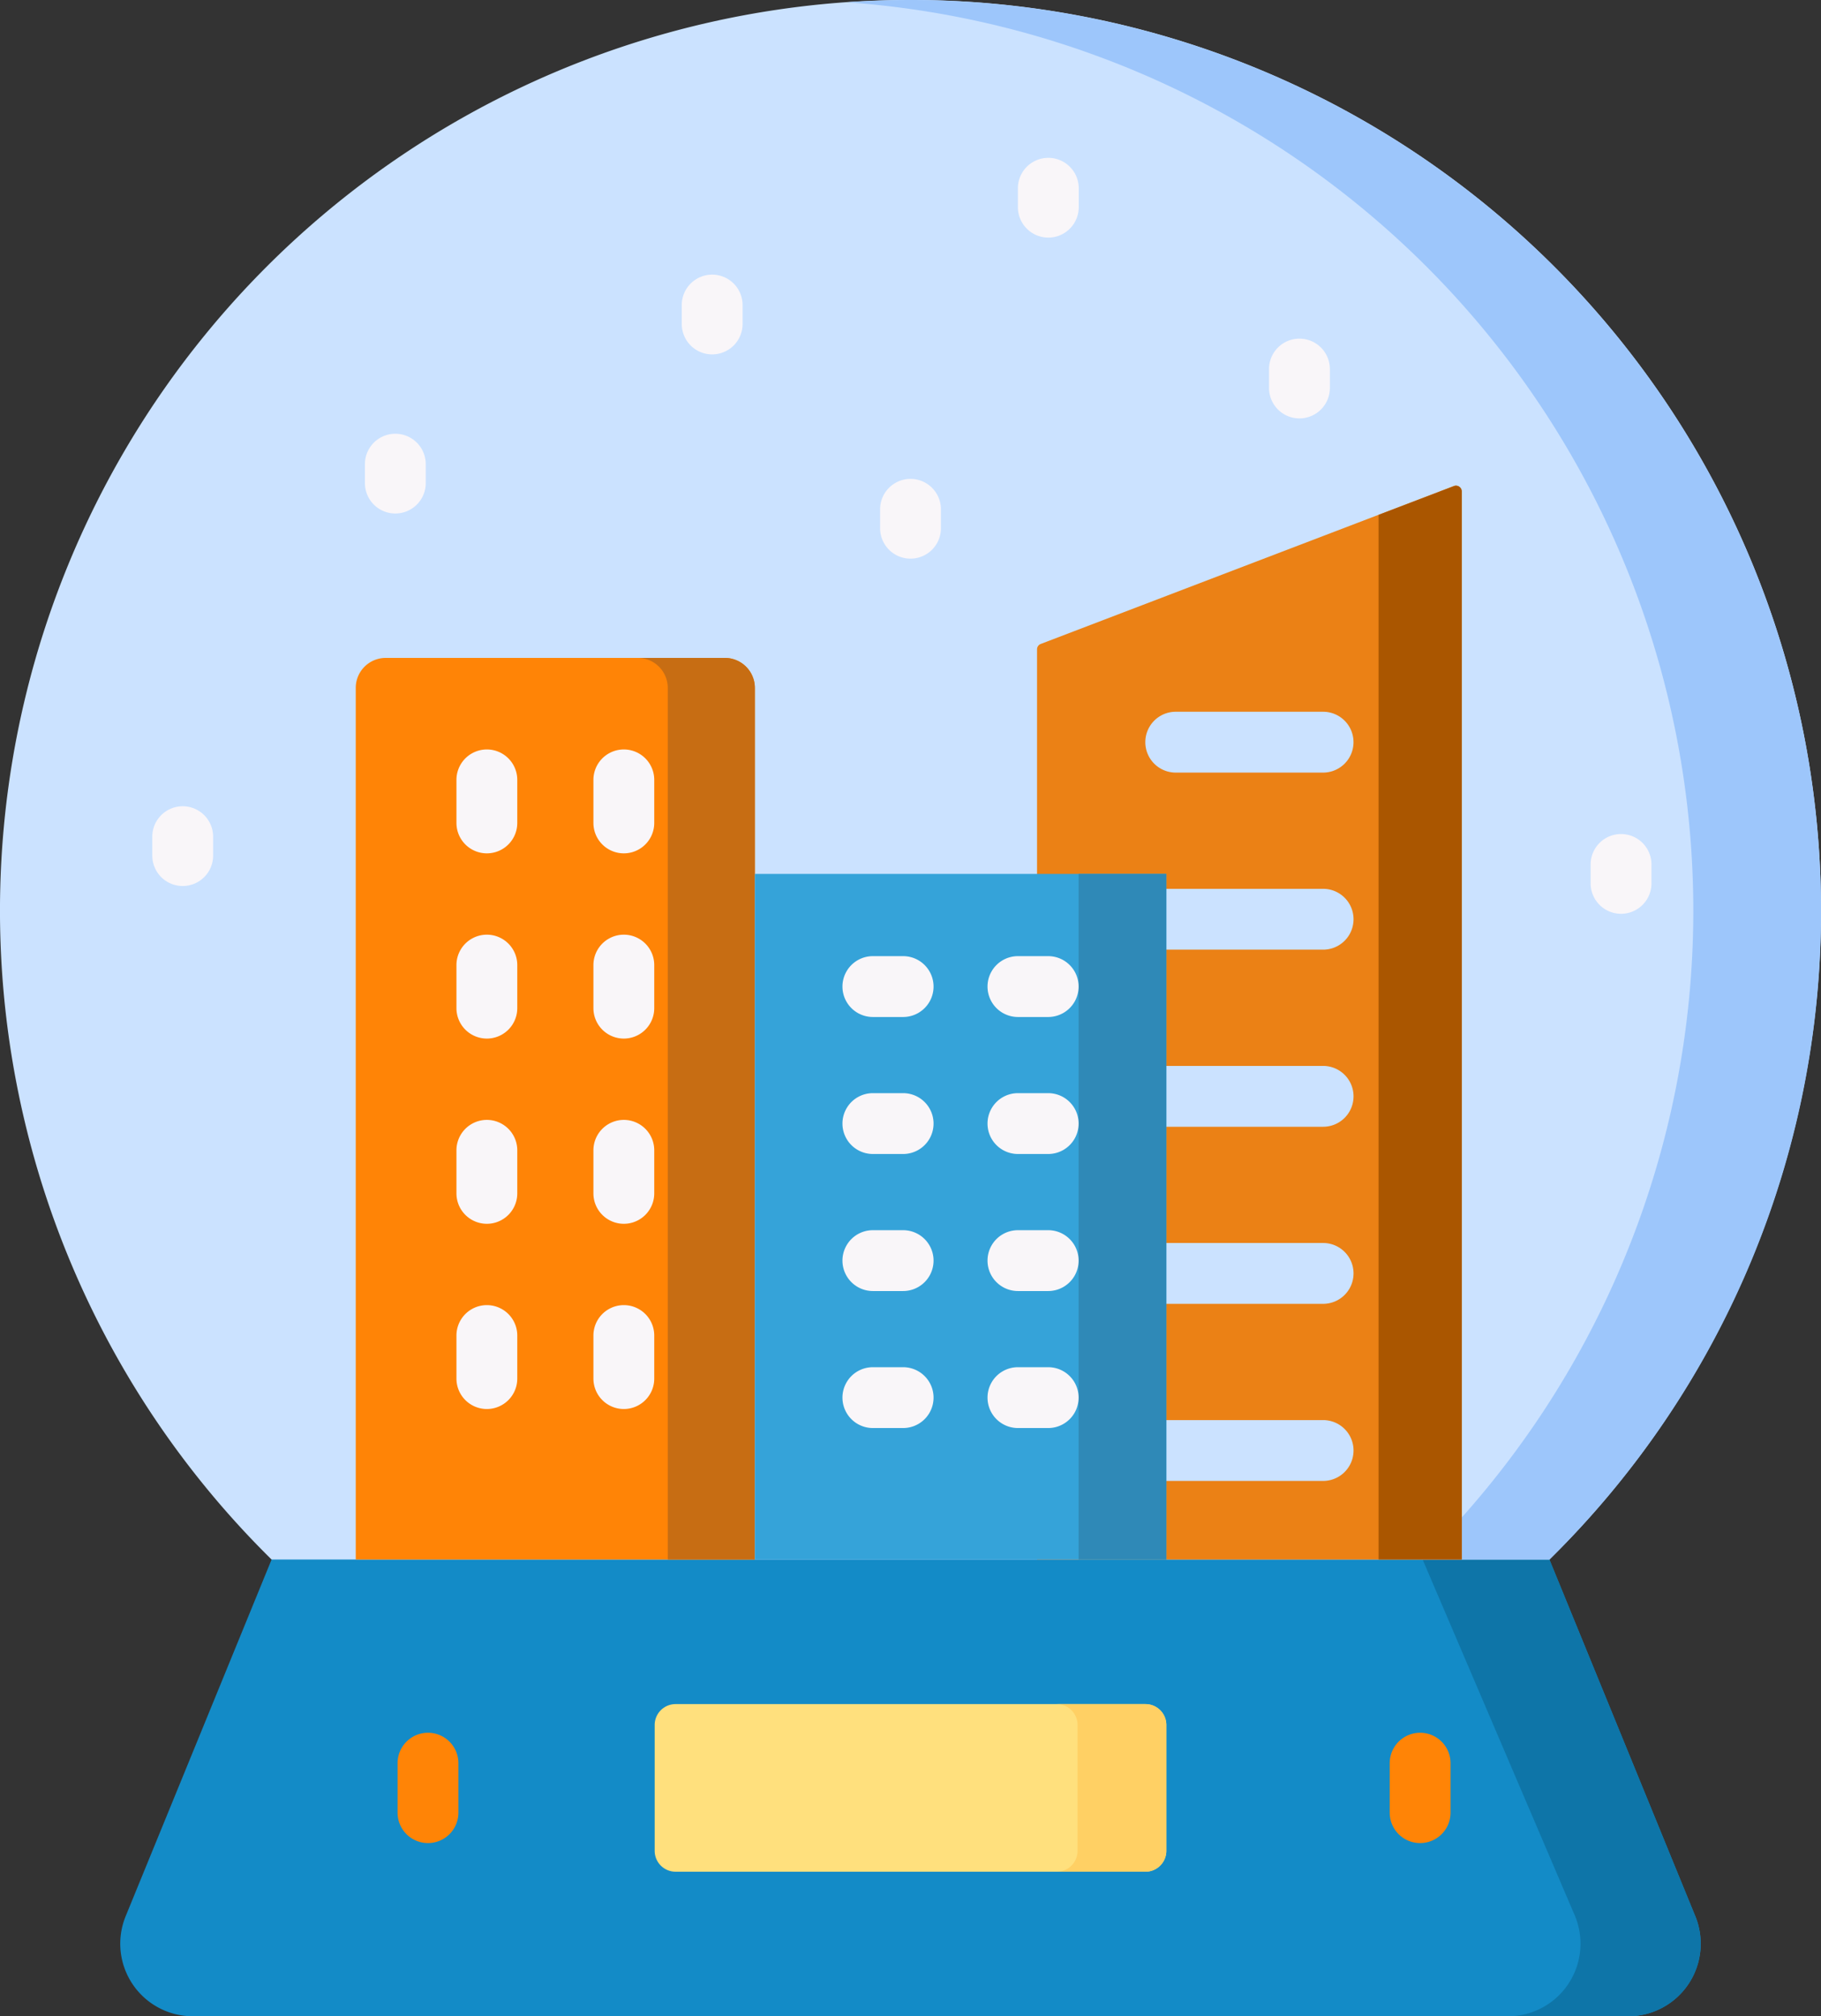 <svg xmlns="http://www.w3.org/2000/svg" width="63.469" height="70.258" viewBox="0 0 63.469 70.258">
  <rect x="0" y="0" width="63.469" height="70.258" fill="#333333" stroke="none"/>
  <g id="_20_-_Orange" data-name="20 -  Orange" transform="translate(-24.733)">
    <path id="Контур_261" data-name="Контур 261" d="M60.545,378.24l3.728-2.827h36.831l3.978,2.827,5.085,12.428a2.529,2.529,0,0,1-2.341,3.487H57.8a2.529,2.529,0,0,1-2.341-3.487Z" transform="translate(-26.346 -323.898)" fill="#138bc7"/>
    <path id="Контур_262" data-name="Контур 262" d="M389.816,394.966l-5.085-12.428-5.336-2.144,6.231,14.572a2.529,2.529,0,0,1-2.341,3.487h4.19A2.529,2.529,0,0,0,389.816,394.966Z" transform="translate(-305.995 -328.196)" fill="#0e75a8"/>
    <path id="Контур_263" data-name="Контур 263" d="M208.124,438.565H191.749a.729.729,0,0,1-.729-.729v-4.383a.729.729,0,0,1,.729-.729h16.375a.729.729,0,0,1,.729.729v4.383A.729.729,0,0,1,208.124,438.565Z" transform="translate(-143.469 -373.345)" fill="#ffe07d"/>
    <path id="Контур_264" data-name="Контур 264" d="M296.215,432.724h-3.094a.729.729,0,0,1,.729.729v4.383a.729.729,0,0,1-.729.729h3.094a.729.729,0,0,0,.729-.729v-4.383A.729.729,0,0,0,296.215,432.724Z" transform="translate(-231.559 -373.345)" fill="#ffd064"/>
    <g id="Сгруппировать_44" data-name="Сгруппировать 44" transform="translate(38.59 60.377)">
      <g id="Сгруппировать_42" data-name="Сгруппировать 42">
        <path id="Контур_265" data-name="Контур 265" d="M126.775,443.844a1.06,1.06,0,0,1-1.06-1.06v-1.724a1.06,1.06,0,0,1,2.12,0v1.724A1.06,1.06,0,0,1,126.775,443.844Z" transform="translate(-125.715 -439.999)" fill="#ff8406"/>
      </g>
      <g id="Сгруппировать_43" data-name="Сгруппировать 43" transform="translate(34.58)">
        <path id="Контур_266" data-name="Контур 266" d="M378.778,443.844a1.06,1.06,0,0,1-1.06-1.06v-1.724a1.06,1.06,0,0,1,2.12,0v1.724A1.06,1.06,0,0,1,378.778,443.844Z" transform="translate(-377.718 -439.999)" fill="#ff8406"/>
      </g>
    </g>
    <path id="Контур_267" data-name="Контур 267" d="M34.2,54.342H78.736a31.735,31.735,0,1,0-44.537,0Z" fill="#cbe2ff"/>
    <path id="Контур_268" data-name="Контур 268" d="M273.732,31.735A31.735,31.735,0,0,0,242,0c-.749,0-1.491.028-2.227.079a31.732,31.732,0,0,1,20.041,54.263h4.454A31.636,31.636,0,0,0,273.732,31.735Z" transform="translate(-185.529)" fill="#9dc6fb"/>
    <path id="Контур_269" data-name="Контур 269" d="M129,198.484H115.09V168.112a1.045,1.045,0,0,1,1.045-1.045h11.821A1.045,1.045,0,0,1,129,168.112Z" transform="translate(-77.958 -144.142)" fill="#ff8406"/>
    <path id="Контур_270" data-name="Контур 270" d="M189.764,167.067h-3.036a1.045,1.045,0,0,1,1.045,1.045v30.372h3.036V168.112A1.045,1.045,0,0,0,189.764,167.067Z" transform="translate(-139.766 -144.142)" fill="#c76d13"/>
    <g id="Сгруппировать_47" data-name="Сгруппировать 47" transform="translate(40.642 26.111)">
      <g id="Сгруппировать_45" data-name="Сгруппировать 45">
        <path id="Контур_271" data-name="Контур 271" d="M141.727,193.906a1.06,1.06,0,0,1-1.06-1.06v-1.5a1.06,1.06,0,1,1,2.12,0v1.5A1.06,1.06,0,0,1,141.727,193.906Z" transform="translate(-140.667 -190.282)" fill="#f9f6f9"/>
      </g>
      <g id="Сгруппировать_46" data-name="Сгруппировать 46" transform="translate(4.771)">
        <path id="Контур_272" data-name="Контур 272" d="M176.5,193.906a1.06,1.06,0,0,1-1.06-1.06v-1.5a1.06,1.06,0,1,1,2.12,0v1.5A1.06,1.06,0,0,1,176.5,193.906Z" transform="translate(-175.437 -190.282)" fill="#f9f6f9"/>
      </g>
    </g>
    <g id="Сгруппировать_50" data-name="Сгруппировать 50" transform="translate(40.642 32.565)">
      <g id="Сгруппировать_48" data-name="Сгруппировать 48">
        <path id="Контур_273" data-name="Контур 273" d="M141.727,240.942a1.06,1.06,0,0,1-1.06-1.06v-1.5a1.06,1.06,0,1,1,2.12,0v1.5a1.06,1.06,0,0,1-1.06,1.06Z" transform="translate(-140.667 -237.318)" fill="#f9f6f9"/>
      </g>
      <g id="Сгруппировать_49" data-name="Сгруппировать 49" transform="translate(4.771)">
        <path id="Контур_274" data-name="Контур 274" d="M176.5,240.942a1.06,1.06,0,0,1-1.06-1.06v-1.5a1.06,1.06,0,1,1,2.12,0v1.5a1.06,1.06,0,0,1-1.06,1.06Z" transform="translate(-175.437 -237.318)" fill="#f9f6f9"/>
      </g>
    </g>
    <g id="Сгруппировать_53" data-name="Сгруппировать 53" transform="translate(40.642 39.019)">
      <g id="Сгруппировать_51" data-name="Сгруппировать 51">
        <path id="Контур_275" data-name="Контур 275" d="M141.727,287.976a1.06,1.06,0,0,1-1.06-1.06v-1.5a1.06,1.06,0,1,1,2.12,0v1.5A1.06,1.06,0,0,1,141.727,287.976Z" transform="translate(-140.667 -284.352)" fill="#f9f6f9"/>
      </g>
      <g id="Сгруппировать_52" data-name="Сгруппировать 52" transform="translate(4.771)">
        <path id="Контур_276" data-name="Контур 276" d="M176.5,287.976a1.06,1.06,0,0,1-1.06-1.06v-1.5a1.06,1.06,0,1,1,2.12,0v1.5A1.06,1.06,0,0,1,176.5,287.976Z" transform="translate(-175.437 -284.352)" fill="#f9f6f9"/>
      </g>
    </g>
    <g id="Сгруппировать_56" data-name="Сгруппировать 56" transform="translate(40.642 45.473)">
      <g id="Сгруппировать_54" data-name="Сгруппировать 54">
        <path id="Контур_277" data-name="Контур 277" d="M141.727,335.011a1.06,1.06,0,0,1-1.06-1.06v-1.5a1.06,1.06,0,1,1,2.12,0v1.5A1.06,1.06,0,0,1,141.727,335.011Z" transform="translate(-140.667 -331.387)" fill="#f9f6f9"/>
      </g>
      <g id="Сгруппировать_55" data-name="Сгруппировать 55" transform="translate(4.771)">
        <path id="Контур_278" data-name="Контур 278" d="M176.5,335.011a1.06,1.06,0,0,1-1.06-1.06v-1.5a1.06,1.06,0,1,1,2.12,0v1.5A1.06,1.06,0,0,1,176.5,335.011Z" transform="translate(-175.437 -331.387)" fill="#f9f6f9"/>
      </g>
    </g>
    <path id="Контур_279" data-name="Контур 279" d="M302.965,160.763h-14.8V129.049a.2.2,0,0,1,.131-.19l14.389-5.5a.2.2,0,0,1,.277.19Z" transform="translate(-227.287 -106.421)" fill="#eb8115"/>
    <path id="Контур_280" data-name="Контур 280" d="M374.893,124.361v36.4h2.9V123.55a.2.2,0,0,0-.276-.19Z" transform="translate(-302.111 -106.421)" fill="#aa5600"/>
    <g id="Сгруппировать_57" data-name="Сгруппировать 57" transform="translate(64.652 24.801)">
      <path id="Контур_281" data-name="Контур 281" d="M321.837,182.855H316.7a1.06,1.06,0,1,1,0-2.12h5.136a1.06,1.06,0,0,1,0,2.12Z" transform="translate(-315.64 -180.735)" fill="#cbe2ff"/>
    </g>
    <g id="Сгруппировать_62" data-name="Сгруппировать 62" transform="translate(62.796 30.971)">
      <g id="Сгруппировать_58" data-name="Сгруппировать 58">
        <path id="Контур_282" data-name="Контур 282" d="M310.167,227.824h-6.993a1.06,1.06,0,1,1,0-2.12h6.993a1.06,1.06,0,0,1,0,2.12Z" transform="translate(-302.114 -225.704)" fill="#cbe2ff"/>
      </g>
      <g id="Сгруппировать_59" data-name="Сгруппировать 59" transform="translate(0 6.171)">
        <path id="Контур_283" data-name="Контур 283" d="M310.167,272.792h-6.993a1.06,1.06,0,1,1,0-2.12h6.993a1.06,1.06,0,0,1,0,2.12Z" transform="translate(-302.114 -270.672)" fill="#cbe2ff"/>
      </g>
      <g id="Сгруппировать_60" data-name="Сгруппировать 60" transform="translate(0 12.341)">
        <path id="Контур_284" data-name="Контур 284" d="M310.167,317.761h-6.993a1.06,1.06,0,1,1,0-2.12h6.993a1.06,1.06,0,0,1,0,2.12Z" transform="translate(-302.114 -315.641)" fill="#cbe2ff"/>
      </g>
      <g id="Сгруппировать_61" data-name="Сгруппировать 61" transform="translate(0 18.512)">
        <path id="Контур_285" data-name="Контур 285" d="M310.167,362.73h-6.993a1.06,1.06,0,1,1,0-2.12h6.993a1.06,1.06,0,0,1,0,2.12Z" transform="translate(-302.114 -360.61)" fill="#cbe2ff"/>
      </g>
    </g>
    <g id="Сгруппировать_70" data-name="Сгруппировать 70" transform="translate(30.041 5.5)">
      <g id="Сгруппировать_63" data-name="Сгруппировать 63" transform="translate(7.411 9.614)">
        <path id="Контур_286" data-name="Контур 286" d="M118.481,112.925a1.06,1.06,0,0,1-1.06-1.06v-.659a1.06,1.06,0,0,1,2.12,0v.659A1.06,1.06,0,0,1,118.481,112.925Z" transform="translate(-117.421 -110.146)" fill="#f9f6f9"/>
      </g>
      <g id="Сгруппировать_64" data-name="Сгруппировать 64" transform="translate(0 22.594)">
        <path id="Контур_287" data-name="Контур 287" d="M64.474,207.512a1.06,1.06,0,0,1-1.06-1.06v-.659a1.06,1.06,0,1,1,2.12,0v.659A1.06,1.06,0,0,1,64.474,207.512Z" transform="translate(-63.414 -204.733)" fill="#f9f6f9"/>
      </g>
      <g id="Сгруппировать_65" data-name="Сгруппировать 65" transform="translate(25.367 11.187)">
        <path id="Контур_288" data-name="Контур 288" d="M249.334,124.385a1.06,1.06,0,0,1-1.06-1.06v-.659a1.06,1.06,0,0,1,2.12,0v.659A1.06,1.06,0,0,1,249.334,124.385Z" transform="translate(-248.274 -121.606)" fill="#f9f6f9"/>
      </g>
      <g id="Сгруппировать_66" data-name="Сгруппировать 66" transform="translate(30.17)">
        <path id="Контур_289" data-name="Контур 289" d="M284.336,42.861a1.06,1.06,0,0,1-1.06-1.06v-.659a1.06,1.06,0,1,1,2.12,0V41.8A1.06,1.06,0,0,1,284.336,42.861Z" transform="translate(-283.276 -40.082)" fill="#f9f6f9"/>
      </g>
      <g id="Сгруппировать_67" data-name="Сгруппировать 67" transform="translate(18.454 4.067)">
        <path id="Контур_290" data-name="Контур 290" d="M198.959,72.5a1.06,1.06,0,0,1-1.06-1.06v-.659a1.06,1.06,0,0,1,2.12,0v.659A1.06,1.06,0,0,1,198.959,72.5Z" transform="translate(-197.899 -69.718)" fill="#f9f6f9"/>
      </g>
      <g id="Сгруппировать_68" data-name="Сгруппировать 68" transform="translate(50.132 23.562)">
        <path id="Контур_291" data-name="Контур 291" d="M429.809,214.569a1.06,1.06,0,0,1-1.06-1.06v-.659a1.06,1.06,0,0,1,2.12,0v.659A1.06,1.06,0,0,1,429.809,214.569Z" transform="translate(-428.749 -211.79)" fill="#f9f6f9"/>
      </g>
      <g id="Сгруппировать_69" data-name="Сгруппировать 69" transform="translate(38.923 6.3)">
        <path id="Контур_292" data-name="Контур 292" d="M348.126,88.775a1.06,1.06,0,0,1-1.06-1.06v-.659a1.06,1.06,0,0,1,2.12,0v.659A1.06,1.06,0,0,1,348.126,88.775Z" transform="translate(-347.066 -85.996)" fill="#f9f6f9"/>
      </g>
    </g>
    <path id="Контур_293" data-name="Контур 293" d="M216.466,221.917h14.342v23.89H216.466Z" transform="translate(-165.423 -191.465)" fill="#35a3d9"/>
    <path id="Контур_294" data-name="Контур 294" d="M298.7,221.917h3.057v23.89H298.7Z" transform="translate(-236.374 -191.465)" fill="#2f89b7"/>
    <g id="Сгруппировать_73" data-name="Сгруппировать 73" transform="translate(54.096 33.317)">
      <g id="Сгруппировать_71" data-name="Сгруппировать 71">
        <path id="Контур_295" data-name="Контур 295" d="M240.832,244.916h-1.055a1.06,1.06,0,1,1,0-2.12h1.055a1.06,1.06,0,1,1,0,2.12Z" transform="translate(-238.717 -242.796)" fill="#f9f6f9"/>
      </g>
      <g id="Сгруппировать_72" data-name="Сгруппировать 72" transform="translate(5.06)">
        <path id="Контур_296" data-name="Контур 296" d="M277.7,244.916h-1.055a1.06,1.06,0,1,1,0-2.12H277.7a1.06,1.06,0,1,1,0,2.12Z" transform="translate(-275.589 -242.796)" fill="#f9f6f9"/>
      </g>
    </g>
    <g id="Сгруппировать_76" data-name="Сгруппировать 76" transform="translate(54.096 38.091)">
      <g id="Сгруппировать_74" data-name="Сгруппировать 74">
        <path id="Контур_297" data-name="Контур 297" d="M240.832,279.71h-1.055a1.06,1.06,0,1,1,0-2.12h1.055a1.06,1.06,0,0,1,0,2.12Z" transform="translate(-238.717 -277.59)" fill="#f9f6f9"/>
      </g>
      <g id="Сгруппировать_75" data-name="Сгруппировать 75" transform="translate(5.06)">
        <path id="Контур_298" data-name="Контур 298" d="M277.7,279.71h-1.055a1.06,1.06,0,0,1,0-2.12H277.7a1.06,1.06,0,0,1,0,2.12Z" transform="translate(-275.589 -277.59)" fill="#f9f6f9"/>
      </g>
    </g>
    <g id="Сгруппировать_79" data-name="Сгруппировать 79" transform="translate(54.096 42.866)">
      <g id="Сгруппировать_77" data-name="Сгруппировать 77">
        <path id="Контур_299" data-name="Контур 299" d="M240.832,314.505h-1.055a1.06,1.06,0,1,1,0-2.12h1.055a1.06,1.06,0,1,1,0,2.12Z" transform="translate(-238.717 -312.385)" fill="#f9f6f9"/>
      </g>
      <g id="Сгруппировать_78" data-name="Сгруппировать 78" transform="translate(5.06)">
        <path id="Контур_300" data-name="Контур 300" d="M277.7,314.505h-1.055a1.06,1.06,0,1,1,0-2.12H277.7a1.06,1.06,0,1,1,0,2.12Z" transform="translate(-275.589 -312.385)" fill="#f9f6f9"/>
      </g>
    </g>
    <g id="Сгруппировать_82" data-name="Сгруппировать 82" transform="translate(54.096 47.64)">
      <g id="Сгруппировать_80" data-name="Сгруппировать 80">
        <path id="Контур_301" data-name="Контур 301" d="M240.832,349.3h-1.055a1.06,1.06,0,1,1,0-2.12h1.055a1.06,1.06,0,0,1,0,2.12Z" transform="translate(-238.717 -347.18)" fill="#f9f6f9"/>
      </g>
      <g id="Сгруппировать_81" data-name="Сгруппировать 81" transform="translate(5.06)">
        <path id="Контур_302" data-name="Контур 302" d="M277.7,349.3h-1.055a1.06,1.06,0,0,1,0-2.12H277.7a1.06,1.06,0,0,1,0,2.12Z" transform="translate(-275.589 -347.18)" fill="#f9f6f9"/>
      </g>
    </g>
  </g>
</svg>
